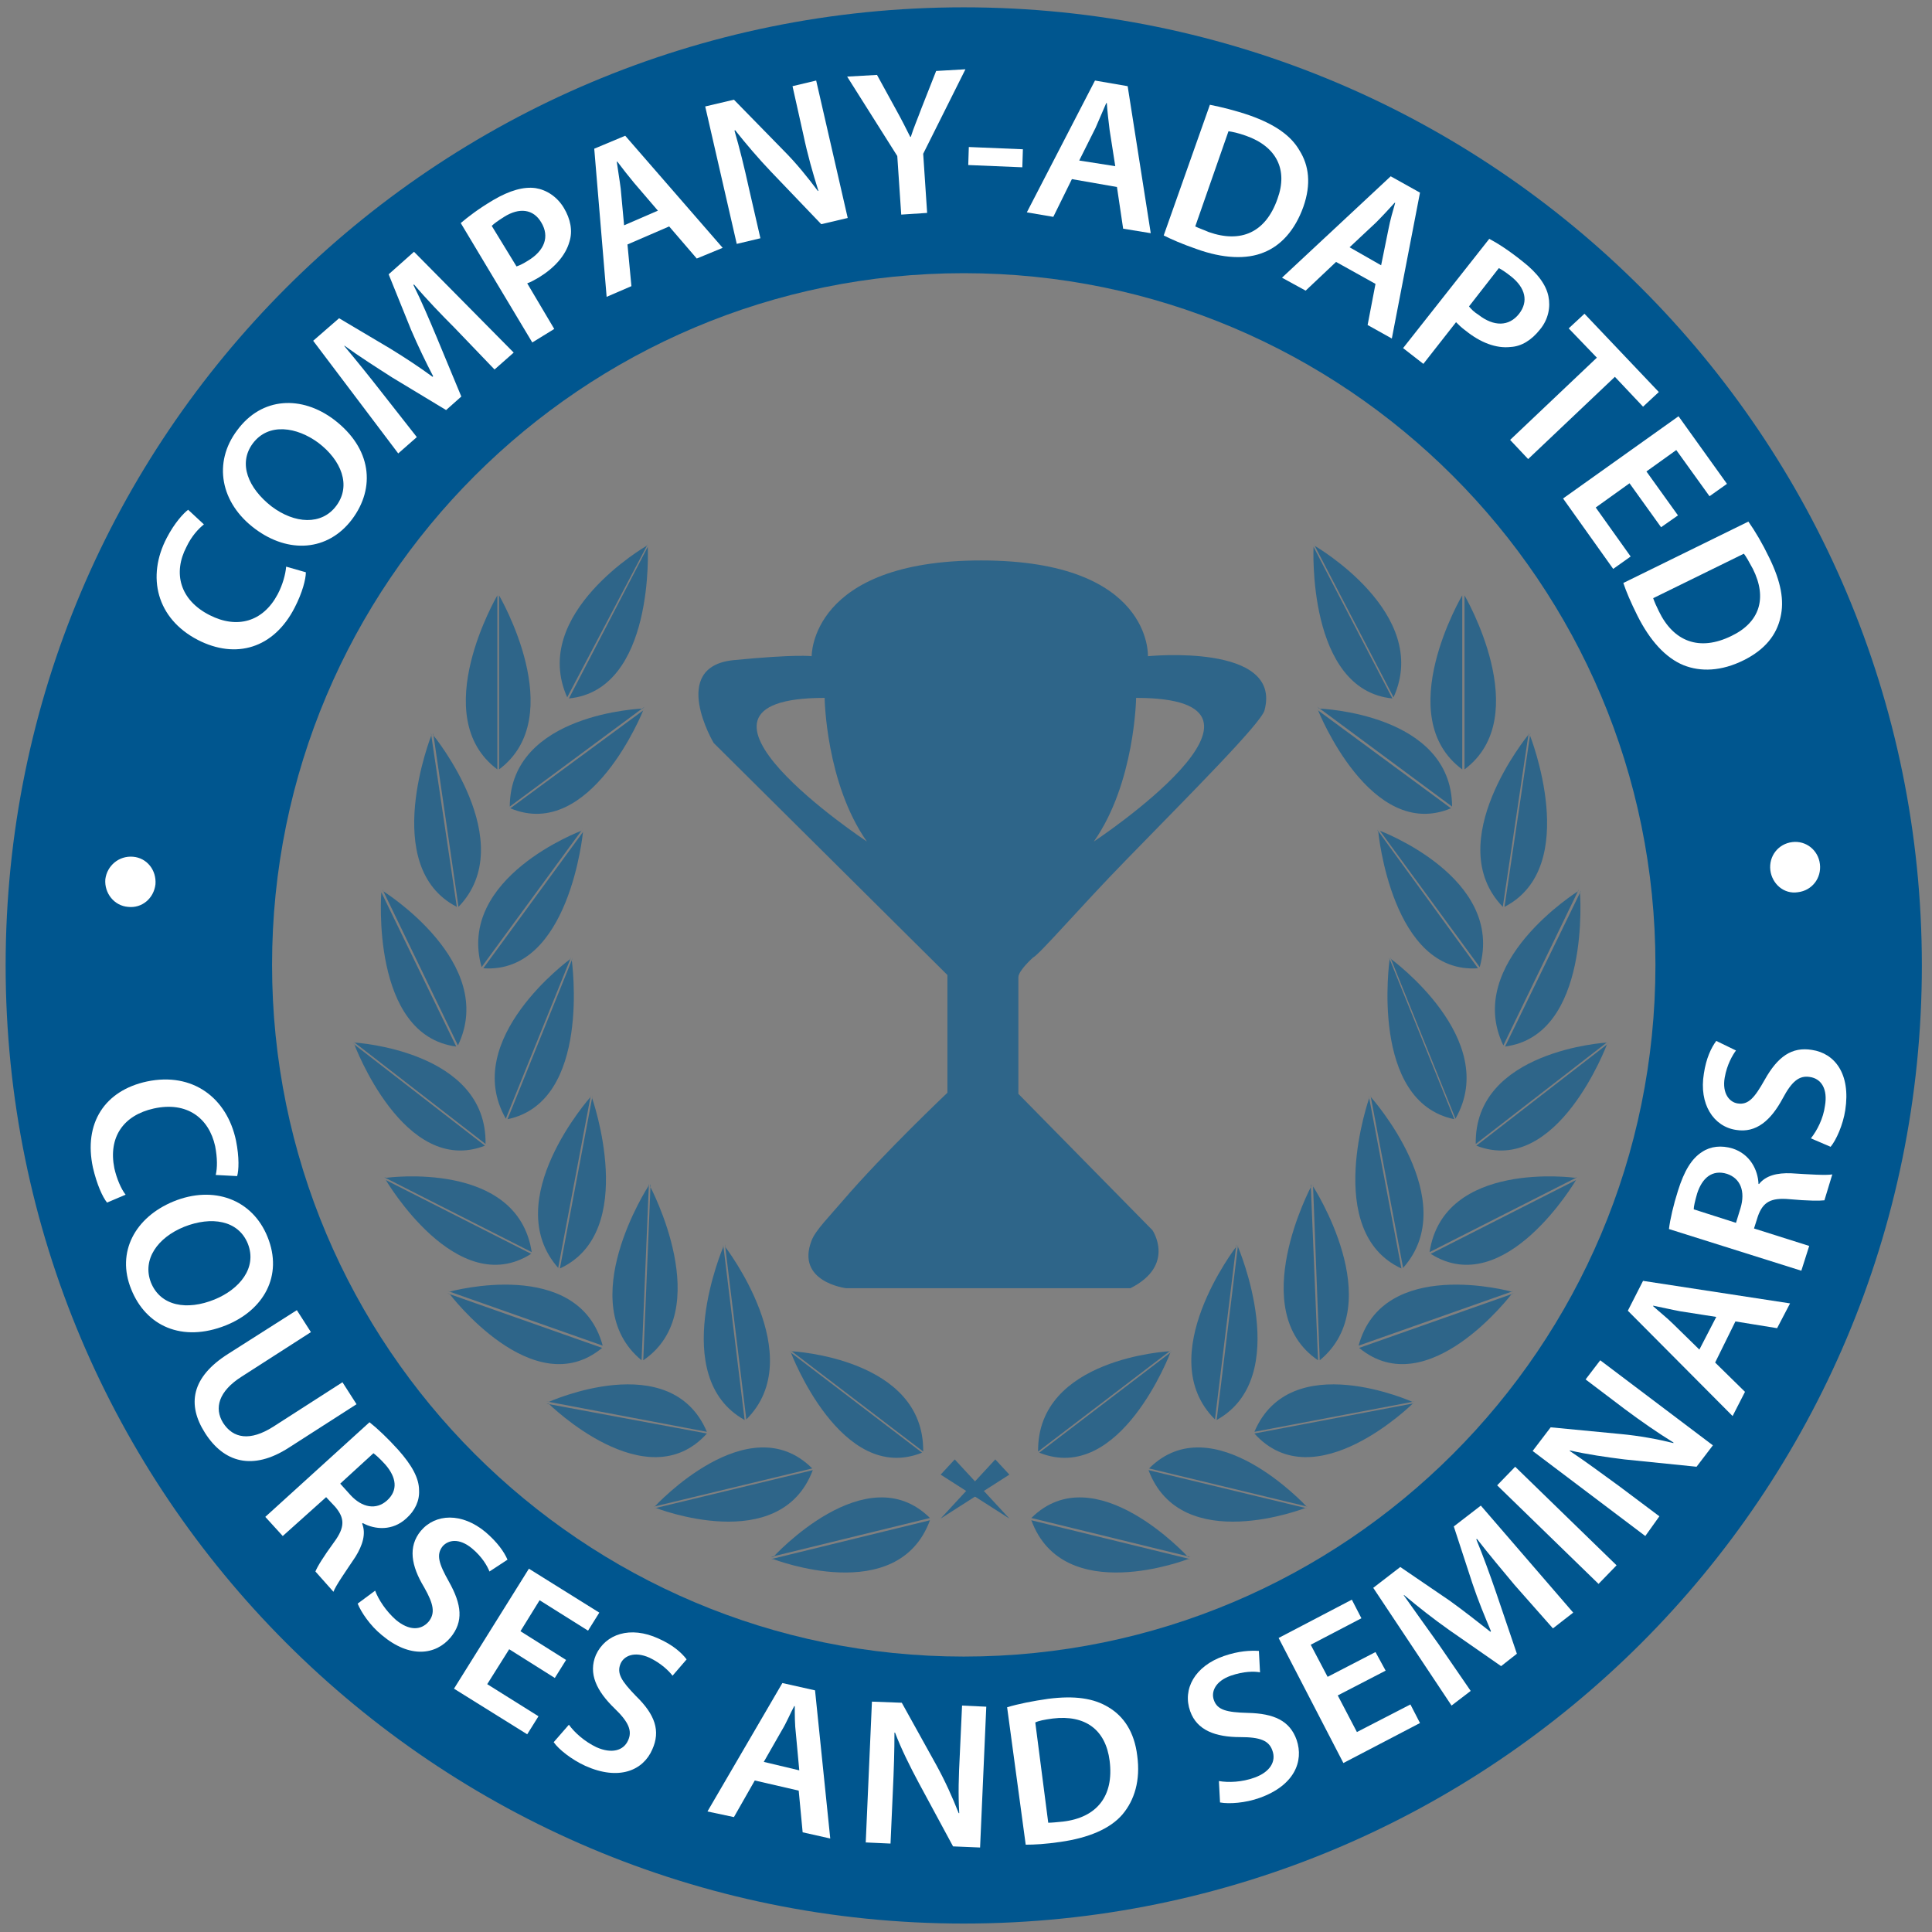 <?xml version="1.0" encoding="utf-8"?>
<!-- Generator: Adobe Illustrator 25.1.0, SVG Export Plug-In . SVG Version: 6.00 Build 0)  -->
<svg version="1.1" id="Lager_1" xmlns="http://www.w3.org/2000/svg" xmlns:xlink="http://www.w3.org/1999/xlink" x="0px" y="0px"
	 viewBox="0 0 343 343" style="enable-background:new 0 0 343 343;" xml:space="preserve">
<rect x="0" y="0" width="343" height="343" fill="#808080" stroke="none"/>
<style type="text/css">
	.st0{fill:#00568F;}
	.st1{fill:#FFFFFF;}
	.st2{opacity:0.64;}
</style>
<g>
	<path class="st0" d="M171.1,1.3C77.1,1.3,1,77.4,1,171.4c0,93.9,76.1,170.1,170.1,170.1s170.1-76.1,170.1-170.1
		C341.2,77.4,265,1.3,171.1,1.3z M171.1,294.1c-67.8,0-122.8-55-122.8-122.8c0-67.8,55-122.8,122.8-122.8s122.8,55,122.8,122.8
		C293.9,239.2,238.9,294.1,171.1,294.1z"/>
	<g>
		<path class="st1" d="M54.3,101.6c0,1.2-0.6,3.6-2,6.3c-3.7,7.2-10.4,9.2-17.2,5.7c-7.3-3.8-9.1-11.2-5.5-18.1c1.4-2.7,3-4.4,3.8-5
			l2.8,2.6c-1,0.8-2.2,2.1-3.1,4c-2.4,4.6-1.2,9.4,4.1,12.1c4.9,2.5,9.5,1.2,12.1-3.7c0.9-1.7,1.4-3.6,1.5-4.9L54.3,101.6z"/>
		<path class="st1" d="M59.3,74.5c6.7,5.1,7.4,12.1,3.2,17.7c-4.3,5.7-11.3,6.1-17.2,1.7c-6.2-4.6-7.5-11.8-3.2-17.5
			C46.5,70.4,53.6,70.2,59.3,74.5z M48.2,89.9c4.1,3.1,8.9,3.4,11.5-0.1c2.7-3.6,0.9-8.1-3.2-11.2c-3.8-2.8-8.8-3.6-11.6,0.1
			C42.2,82.3,44.1,86.7,48.2,89.9z"/>
		<path class="st1" d="M80.7,58.2c-2.3-2.3-5-5.1-7.2-7.7l-0.1,0.1c1.4,2.8,2.8,6.1,4.1,9.2l4.4,10.6l-2.7,2.4l-9.6-5.8
			c-2.8-1.8-5.8-3.7-8.4-5.6l-0.1,0c2.1,2.5,4.6,5.6,6.7,8.3l6.2,7.9l-3.3,2.9L55.6,60.5l4.6-4l9.1,5.4c2.6,1.6,5.2,3.3,7.5,5
			l0.1-0.1c-1.3-2.5-2.7-5.4-3.9-8.2l-4-9.9l4.5-4l17.7,17.9l-3.4,3L80.7,58.2z"/>
		<path class="st1" d="M81.8,39.6c1.3-1.1,3.1-2.5,5.8-4.1c2.9-1.7,5.4-2.4,7.5-2.1c1.9,0.3,3.8,1.5,5,3.5c1.2,2,1.6,4.1,1,6
			c-0.7,2.5-2.7,4.7-5.5,6.4c-0.7,0.4-1.4,0.8-2,1l4.8,8.1l-3.9,2.4L81.8,39.6z M91.7,47.3c0.6-0.2,1.2-0.5,2-1
			c3-1.8,3.9-4.3,2.4-6.8c-1.4-2.4-3.9-2.7-6.6-1c-1.1,0.7-1.8,1.2-2.2,1.6L91.7,47.3z"/>
		<path class="st1" d="M111.4,43.4l0.7,7.4l-4.4,1.9l-2.2-26.3l5.5-2.3L128.3,44l-4.6,1.9l-4.9-5.7L111.4,43.4z M116.8,37.4
			l-4.2-4.9c-1-1.2-2.1-2.6-3-3.8l-0.1,0c0.2,1.5,0.5,3.2,0.7,4.8l0.6,6.5L116.8,37.4z"/>
		<path class="st1" d="M130.8,43.3l-5.6-24.4l5.1-1.2l8.8,9c2.3,2.3,4.3,4.8,6.1,7.2l0.1,0c-1-3.2-1.9-6.3-2.7-10.1l-1.9-8.5l4.2-1
			l5.6,24.4l-4.7,1.1l-8.9-9.3c-2.2-2.3-4.5-5-6.4-7.4l-0.1,0.1c0.9,3.1,1.7,6.3,2.6,10.4l2,8.7L130.8,43.3z"/>
		<path class="st1" d="M160,38.1l-0.7-10.4l-8.9-14.1l5.3-0.3l3.4,6.2c1,1.8,1.7,3.2,2.5,4.8l0.1,0c0.5-1.6,1.2-3.2,1.9-5.1l2.6-6.6
			l5.2-0.3l-7.5,15l0.7,10.5L160,38.1z"/>
		<path class="st1" d="M181.6,26.5l-0.1,3.2l-9.6-0.4l0.1-3.2L181.6,26.5z"/>
		<path class="st1" d="M190.3,31.8l-3.3,6.7l-4.7-0.8l12.1-23.4l5.8,1l4.1,26.1l-4.9-0.8l-1.1-7.4L190.3,31.8z M198,29.5l-1-6.4
			c-0.2-1.6-0.4-3.3-0.5-4.8l-0.1,0c-0.6,1.4-1.3,3-1.9,4.4l-2.9,5.8L198,29.5z"/>
		<path class="st1" d="M214.8,18.6c2,0.4,4.5,1,7.1,1.9c4.5,1.6,7.3,3.6,8.8,6.2c1.7,2.7,2.1,6,0.7,10c-1.5,4.2-4,6.9-7,8.1
			c-3.1,1.3-7.3,1.1-12-0.6c-2.6-0.9-4.4-1.7-5.8-2.4L214.8,18.6z M212.2,40.2c0.6,0.3,1.5,0.6,2.4,1c5.7,2,10.1,0.1,12.2-5.9
			c1.9-5.2-0.2-9.3-5.6-11.2c-1.4-0.5-2.4-0.7-3.1-0.8L212.2,40.2z"/>
		<path class="st1" d="M237.2,46.5l-5.4,5.1l-4.2-2.3l19.3-18l5.2,2.9l-5,25.9l-4.3-2.4l1.4-7.3L237.2,46.5z M245.2,47.1l1.3-6.4
			c0.3-1.6,0.8-3.3,1.2-4.7l-0.1,0c-1,1.1-2.2,2.4-3.3,3.5l-4.7,4.4L245.2,47.1z"/>
		<path class="st1" d="M264.4,42.4c1.5,0.8,3.4,2,5.9,4c2.7,2.1,4.2,4.2,4.6,6.2c0.4,1.9,0,4.1-1.5,5.9c-1.5,1.9-3.3,3-5.2,3.1
			c-2.6,0.3-5.4-0.8-8-2.9c-0.7-0.5-1.3-1.1-1.7-1.5l-5.8,7.4l-3.6-2.8L264.4,42.4z M260.8,54.4c0.4,0.5,0.9,1,1.7,1.5
			c2.7,2.1,5.4,2.1,7.2-0.2c1.7-2.2,1.1-4.6-1.4-6.6c-1-0.8-1.8-1.3-2.2-1.5L260.8,54.4z"/>
		<path class="st1" d="M283.5,63.5l-5-5.2l2.8-2.6l13.2,13.9l-2.8,2.6l-5-5.3l-15.4,14.6l-3.2-3.4L283.5,63.5z"/>
		<path class="st1" d="M294.9,93.6l-5.6-7.8l-6,4.3l6.2,8.7l-3.1,2.2l-8.9-12.5L298,73.9l8.6,12l-3.1,2.2l-5.9-8.2l-5.3,3.8l5.6,7.8
			L294.9,93.6z"/>
		<path class="st1" d="M310.4,92.6c1.2,1.7,2.5,3.9,3.7,6.4c2.1,4.3,2.7,7.6,2,10.6c-0.7,3.1-2.7,5.7-6.5,7.6c-4,2-7.7,2.1-10.7,0.9
			c-3.2-1.3-6-4.4-8.2-8.8c-1.2-2.4-2-4.3-2.5-5.8L310.4,92.6z M293.5,106.2c0.2,0.6,0.6,1.5,1,2.3c2.6,5.4,7.2,7.2,12.9,4.4
			c5-2.4,6.4-6.7,3.8-11.9c-0.7-1.3-1.2-2.2-1.6-2.7L293.5,106.2z"/>
	</g>
	<g>
		<path class="st1" d="M23.6,152.1c2.5,0.2,4.2,2.4,4,4.9c-0.3,2.5-2.4,4.3-4.9,4c-2.4-0.2-4.2-2.4-4-4.9
			C19,153.7,21.1,151.9,23.6,152.1z"/>
		<path class="st1" d="M19,213.5c-0.8-1-1.8-3.2-2.5-6.2c-1.7-7.9,2.1-13.7,9.6-15.3c8.1-1.7,14.2,2.9,15.8,10.5
			c0.6,3,0.5,5.3,0.2,6.3l-3.8-0.2c0.3-1.3,0.3-3-0.1-5.1c-1.1-5-5-8-10.9-6.7c-5.4,1.2-8.1,5.1-7,10.6c0.4,1.8,1.2,3.7,2,4.7
			L19,213.5z"/>
		<path class="st1" d="M40.1,235.3c-7.8,3.1-14.2,0.1-16.8-6.4c-2.7-6.6,0.7-12.8,7.5-15.6c7.1-2.9,14-0.4,16.7,6.3
			C50.3,226.5,46.8,232.6,40.1,235.3z M32.7,217.8c-4.7,1.9-7.5,5.8-5.9,9.9c1.7,4.2,6.4,5,11.3,3c4.4-1.8,7.6-5.6,5.9-9.9
			C42.3,216.6,37.5,215.9,32.7,217.8z"/>
		<path class="st1" d="M55.2,236.5l-12.3,7.9c-4.1,2.6-4.9,5.6-3.3,8.2c1.8,2.8,4.8,3.3,8.9,0.7l12.3-7.9l2.5,3.9L51.3,257
			c-6.5,4.2-11.6,2.6-14.9-2.6c-3.2-5-2.5-9.9,4.2-14.1l12.1-7.7L55.2,236.5z"/>
		<path class="st1" d="M65.6,252.5c1.4,1.1,3.3,2.9,5.1,4.9c2.4,2.7,3.7,5,3.7,7.2c0.1,1.8-0.7,3.6-2.3,5c-2.4,2.2-5.5,2-7.7,0.8
			l-0.1,0.1c0.7,1.8,0.1,3.8-1.2,5.9c-1.8,2.7-3.5,5.1-3.9,6.2l-3.2-3.6c0.3-0.8,1.4-2.6,3.3-5.2c2-2.7,1.9-4.3,0.2-6.3l-1.6-1.7
			l-7.7,6.9l-3.1-3.4L65.6,252.5z M60.4,263.4l1.8,2c2.1,2.3,4.6,2.7,6.5,1c2-1.8,1.7-4.1-0.3-6.4c-1-1.1-1.7-1.7-2.1-2L60.4,263.4z
			"/>
		<path class="st1" d="M66.6,282.4c0.6,1.6,1.9,3.6,3.7,5.2c2.3,1.9,4.4,1.9,5.8,0.3c1.2-1.5,0.9-3.1-0.8-6.1
			c-2.3-3.8-2.9-7.2-0.6-10c2.6-3.1,7.3-3.3,11.5,0.2c2.1,1.8,3.3,3.5,3.9,4.9l-3.2,2.1c-0.4-1-1.3-2.6-3.1-4.1
			c-2.3-1.9-4.2-1.5-5.2-0.4c-1.2,1.5-0.7,3.1,1.1,6.3c2.3,4.1,2.6,7.1,0.3,9.9c-2.6,3.1-7.2,3.8-12.2-0.4c-2.1-1.7-3.7-4.1-4.3-5.6
			L66.6,282.4z"/>
		<path class="st1" d="M98.5,297.9l-8.1-5.1l-3.9,6.2l9.1,5.7l-2,3.2l-13-8.1l13.3-21.3l12.5,7.8l-2,3.2l-8.6-5.4l-3.4,5.5l8.1,5.1
			L98.5,297.9z"/>
		<path class="st1" d="M101,306.2c1,1.4,2.8,3,4.9,4c2.7,1.2,4.8,0.6,5.6-1.2c0.8-1.7,0.1-3.3-2.4-5.7c-3.2-3.1-4.7-6.2-3.3-9.5
			c1.7-3.7,6.1-5.2,11.1-2.9c2.5,1.1,4.1,2.5,5,3.7l-2.5,2.9c-0.6-0.8-2-2.2-4.1-3.2c-2.7-1.2-4.5-0.3-5.1,1
			c-0.8,1.8,0.2,3.2,2.7,5.8c3.4,3.3,4.4,6.2,2.9,9.5c-1.6,3.7-5.9,5.6-11.9,2.9c-2.4-1.1-4.7-2.9-5.6-4.2L101,306.2z"/>
		<path class="st1" d="M134,316.1l-3.7,6.5l-4.7-1l13.3-22.8l5.8,1.3l2.7,26.3l-4.9-1.1l-0.7-7.4L134,316.1z M141.9,314.3l-0.6-6.5
			c-0.2-1.6-0.2-3.4-0.2-4.9l-0.1,0c-0.7,1.3-1.4,3-2.2,4.3l-3.2,5.6L141.9,314.3z"/>
		<path class="st1" d="M153.7,327.1l1.1-25l5.3,0.2l6.1,11c1.6,2.9,2.9,5.8,4,8.6l0.1,0c-0.2-3.4-0.1-6.6,0.1-10.4l0.4-8.7l4.3,0.2
			l-1.1,25l-4.8-0.2l-6.1-11.3c-1.5-2.8-3.1-6-4.2-8.9l-0.1,0c0,3.2-0.1,6.5-0.3,10.7l-0.4,9L153.7,327.1z"/>
		<path class="st1" d="M178.8,303.1c2-0.6,4.5-1.1,7.3-1.5c4.7-0.6,8.1-0.1,10.7,1.5c2.7,1.6,4.6,4.4,5.1,8.6
			c0.6,4.4-0.5,7.9-2.6,10.4c-2.2,2.6-6.1,4.2-11,4.9c-2.7,0.4-4.7,0.5-6.2,0.5L178.8,303.1z M186.1,323.6c0.6,0,1.6-0.1,2.6-0.2
			c6-0.7,9.1-4.5,8.3-10.8c-0.7-5.5-4.3-8.2-10.1-7.5c-1.5,0.2-2.5,0.4-3.1,0.7L186.1,323.6z"/>
		<path class="st1" d="M216.4,316.2c1.7,0.3,4.1,0.2,6.3-0.6c2.8-1,3.9-2.9,3.2-4.8c-0.6-1.8-2.2-2.4-5.7-2.4
			c-4.4,0-7.7-1.2-8.9-4.6c-1.4-3.9,0.8-8,6-9.8c2.6-0.9,4.7-1,6.2-0.9l0.2,3.8c-1-0.2-2.9-0.2-5.2,0.6c-2.8,1-3.5,2.9-3,4.3
			c0.6,1.8,2.3,2.2,6,2.3c4.7,0.1,7.5,1.4,8.7,4.8c1.3,3.8-0.4,8.1-6.6,10.3c-2.5,0.9-5.4,1.1-7,0.8L216.4,316.2z"/>
		<path class="st1" d="M246,296.6l-8.5,4.4l3.4,6.5l9.5-4.9l1.7,3.3l-13.6,7.1l-11.5-22.2L240,284l1.7,3.3l-9,4.7l3,5.7l8.5-4.4
			L246,296.6z"/>
		<path class="st1" d="M268.9,281.4c-2.1-2.5-4.6-5.5-6.7-8.2l-0.1,0.1c1.2,2.9,2.4,6.2,3.5,9.4l3.7,10.9l-2.8,2.2l-9.2-6.4
			c-2.7-1.9-5.5-4.1-8-6.2l-0.1,0c1.9,2.7,4.2,5.9,6.2,8.7l5.7,8.3l-3.4,2.6l-13.9-20.9l4.8-3.7l8.8,6c2.5,1.8,4.9,3.7,7.2,5.5
			l0.1-0.1c-1.1-2.6-2.3-5.5-3.3-8.5l-3.3-10.1l4.8-3.7l16.4,19l-3.6,2.8L268.9,281.4z"/>
		<path class="st1" d="M269,260.4l18,17.5l-3.2,3.3l-18-17.5L269,260.4z"/>
		<path class="st1" d="M292.1,272.7l-20-15.1l3.2-4.2l12.5,1.2c3.2,0.3,6.5,0.9,9.3,1.6l0-0.1c-2.9-1.8-5.5-3.6-8.6-5.9l-7-5.3
			l2.6-3.4l20,15.1l-2.9,3.8l-12.8-1.3c-3.2-0.4-6.7-0.9-9.7-1.6l0,0.1c2.7,1.8,5.4,3.8,8.7,6.2l7.2,5.4L292.1,272.7z"/>
		<path class="st1" d="M304.5,241.9l5.3,5.2l-2.2,4.3L289,232.7l2.7-5.3l26.1,4l-2.3,4.4l-7.4-1.2L304.5,241.9z M304.7,233.8l-6.4-1
			c-1.6-0.3-3.3-0.7-4.8-1l0,0.1c1.1,1,2.5,2.1,3.6,3.2l4.6,4.5L304.7,233.8z"/>
		<path class="st1" d="M296.3,218.2c0.2-1.7,0.8-4.3,1.6-6.8c1.1-3.5,2.4-5.7,4.3-6.9c1.5-1,3.4-1.2,5.4-0.6c3.1,1,4.5,3.8,4.6,6.3
			l0.1,0c1.2-1.5,3.2-2,5.7-1.9c3.2,0.2,6.2,0.4,7.3,0.2l-1.4,4.6c-0.8,0.1-3,0.1-6.2-0.2c-3.3-0.3-4.7,0.5-5.6,3l-0.7,2.2l9.8,3.1
			l-1.4,4.4L296.3,218.2z M308.2,217.1l0.8-2.6c0.9-3,0-5.3-2.4-6.1c-2.6-0.8-4.4,0.7-5.3,3.5c-0.4,1.4-0.6,2.3-0.6,2.8L308.2,217.1
			z"/>
		<path class="st1" d="M321.5,202.1c1.1-1.4,2.2-3.5,2.5-5.8c0.5-2.9-0.6-4.8-2.7-5.1c-1.9-0.3-3.2,0.8-4.8,3.8
			c-2.1,3.9-4.7,6.2-8.3,5.6c-4-0.6-6.6-4.6-5.7-10c0.4-2.7,1.3-4.6,2.2-5.8l3.5,1.7c-0.6,0.8-1.6,2.5-2,4.8
			c-0.5,2.9,0.9,4.4,2.3,4.6c1.9,0.3,3-1,4.8-4.2c2.3-4.1,4.8-5.9,8.4-5.3c4,0.6,6.9,4.2,5.9,10.7c-0.4,2.6-1.6,5.3-2.6,6.5
			L321.5,202.1z"/>
		<path class="st1" d="M319.2,158.4c-2.5,0.4-4.6-1.5-4.9-3.9c-0.3-2.5,1.4-4.7,3.9-5c2.4-0.3,4.6,1.4,4.9,3.9
			C323.4,155.9,321.7,158.1,319.2,158.4z"/>
	</g>
	<g class="st2">
		<g>
			<g>
				<path class="st0" d="M88.3,105.7c0,0-12.6,21.5,0,30.9v-31.3"/>
				<path class="st0" d="M88.6,105.7c0,0,12.6,21.5,0,30.9v-31.3"/>
			</g>
			<g>
				<path class="st0" d="M114.8,96.9c0,0-20.8,12-14.1,26.9L115,96.6"/>
				<path class="st0" d="M115,97.1c0,0,1.3,25.4-14,26.9l14.2-27.3"/>
			</g>
			<g>
				<path class="st0" d="M114.1,125.8c0,0-23.5,0.8-23.6,17.4l23.9-17.7"/>
				<path class="st0" d="M114.2,126.1c0,0-9.3,23.4-23.6,17.4l23.9-17.6"/>
			</g>
			<g>
				<path class="st0" d="M103.2,147.5c0,0-22.2,8.3-17.7,24.2l18-24.6"/>
				<path class="st0" d="M103.5,147.7c0,0-2.4,25.3-17.7,24.2l18-24.6"/>
			</g>
			<g>
				<path class="st0" d="M101.2,170.3c0,0-19.5,14.2-11.4,28.3l11.6-28.7"/>
				<path class="st0" d="M101.5,170.4c0,0,3.6,25.2-11.4,28.3l11.6-28.7"/>
			</g>
			<g>
				<path class="st0" d="M104.8,194.8c0,0-16.3,18.3-5.7,30.3l5.8-30.7"/>
				<path class="st0" d="M105.1,194.9c0,0,8.4,23.8-5.7,30.3l5.8-30.7"/>
			</g>
			<g>
				<path class="st0" d="M115.1,210.6c0,0-13.5,20.8-1.2,30.9l1.3-31.3"/>
				<path class="st0" d="M115.4,210.6c0,0,11.8,22.1-1.2,30.9l1.3-31.3"/>
			</g>
			<g>
				<path class="st0" d="M128.4,221.4c0,0-9.9,23.1,3.8,30.7l-3.8-31.1"/>
				<path class="st0" d="M128.7,221.3c0,0,15.1,19.5,3.8,30.7l-3.8-31.1"/>
			</g>
			<g>
				<path class="st0" d="M140.4,240.1c0,0,8.9,23.6,23.3,17.8l-23.6-18"/>
				<path class="st0" d="M140.6,239.9c0,0,23.5,1.2,23.3,17.8l-23.6-18"/>
			</g>
			<g>
				<path class="st0" d="M76.6,130.5c0,0-9.3,23.4,4.5,30.5l-4.6-30.9"/>
				<path class="st0" d="M76.9,130.5c0,0,15.6,19,4.5,30.5l-4.5-30.9"/>
			</g>
			<g>
				<path class="st0" d="M67.7,158.4c0,0-2,25.4,13.3,27.4L67.5,158"/>
				<path class="st0" d="M68,158.2c0,0,20.4,12.7,13.3,27.4l-13.4-27.7"/>
			</g>
			<g>
				<path class="st0" d="M62.9,185.4c0,0,8.8,23.6,23.2,18l-23.5-18.2"/>
				<path class="st0" d="M63,185.1c0,0,23.5,1.4,23.2,18l-23.5-18.2"/>
			</g>
			<g>
				<path class="st0" d="M68.5,209.5c0,0,12.6,21.5,25.8,13.1l-26.2-13.3"/>
				<path class="st0" d="M68.6,209.1c0,0,23.3-3.2,25.8,13.2L68.2,209"/>
			</g>
			<g>
				<path class="st0" d="M79.8,229.7c0,0,14.9,19.7,27.1,9.6l-27.5-9.7"/>
				<path class="st0" d="M79.9,229.3c0,0,22.8-6.3,27.1,9.6l-27.5-9.7"/>
			</g>
			<g>
				<path class="st0" d="M97.4,249.2c0,0,17.4,17.2,28.1,5.3L97,249.2"/>
				<path class="st0" d="M97.4,248.9c0,0,21.7-9.8,28.1,5.3l-28.5-5.4"/>
			</g>
			<g>
				<path class="st0" d="M116.4,267.7c0,0,22.1,8.7,27.9-6.7l-28.2,6.8"/>
				<path class="st0" d="M116.3,267.4c0,0,16.6-18,27.9-6.7l-28.2,6.8"/>
			</g>
			<g>
				<path class="st0" d="M137.3,276.8c0,0,22.1,8.6,27.8-6.9l-28.2,6.9"/>
				<path class="st0" d="M137.3,276.4c0,0,16.5-18.1,27.8-6.9l-28.2,6.9"/>
			</g>
		</g>
		<g>
			<g>
				<path class="st0" d="M260,105.7c0,0,12.6,21.5,0,30.9v-31.3"/>
				<path class="st0" d="M259.6,105.7c0,0-12.7,21.5,0,30.9v-31.3"/>
			</g>
			<g>
				<path class="st0" d="M233.4,96.9c0,0,20.8,12,14,26.9l-14.2-27.3"/>
				<path class="st0" d="M233.2,97.1c0,0-1.2,25.4,14,26.9L233,96.7"/>
			</g>
			<g>
				<path class="st0" d="M234.2,125.8c0,0,23.5,0.8,23.6,17.4l-23.9-17.7"/>
				<path class="st0" d="M234,126.1c0,0,9.3,23.4,23.6,17.4l-23.9-17.6"/>
			</g>
			<g>
				<path class="st0" d="M245,147.5c0,0,22.2,8.3,17.7,24.2l-18-24.6"/>
				<path class="st0" d="M244.7,147.7c0,0,2.4,25.3,17.7,24.2l-17.9-24.6"/>
			</g>
			<g>
				<path class="st0" d="M247,170.3c0,0,19.5,14.2,11.4,28.3l-11.6-28.7"/>
				<path class="st0" d="M246.7,170.4c0,0-3.6,25.2,11.5,28.3L246.6,170"/>
			</g>
			<g>
				<path class="st0" d="M243.4,194.8c0,0,16.4,18.3,5.7,30.3l-5.8-30.7"/>
				<path class="st0" d="M243.1,194.9c0,0-8.4,23.8,5.7,30.3l-5.8-30.7"/>
			</g>
			<g>
				<path class="st0" d="M233.1,210.6c0,0,13.5,20.8,1.2,30.9l-1.2-31.3"/>
				<path class="st0" d="M232.8,210.6c0,0-11.8,22.1,1.2,30.9l-1.3-31.3"/>
			</g>
			<g>
				<path class="st0" d="M219.8,221.4c0,0,9.9,23.1-3.8,30.7l3.8-31.1"/>
				<path class="st0" d="M219.5,221.3c0,0-15.1,19.5-3.8,30.7l3.8-31.1"/>
			</g>
			<g>
				<path class="st0" d="M207.8,240.1c0,0-8.9,23.6-23.3,17.8l23.6-18"/>
				<path class="st0" d="M207.6,239.9c0,0-23.5,1.2-23.3,17.8l23.6-18"/>
			</g>
			<g>
				<path class="st0" d="M271.6,130.5c0,0,9.3,23.4-4.5,30.5l4.6-30.9"/>
				<path class="st0" d="M271.3,130.5c0,0-15.6,19-4.5,30.5l4.6-30.9"/>
			</g>
			<g>
				<path class="st0" d="M280.5,158.4c0,0,2,25.4-13.3,27.4l13.5-27.7"/>
				<path class="st0" d="M280.2,158.2c0,0-20.4,12.7-13.3,27.4l13.4-27.7"/>
			</g>
			<g>
				<path class="st0" d="M285.3,185.4c0,0-8.8,23.6-23.2,18l23.5-18.2"/>
				<path class="st0" d="M285.2,185.1c0,0-23.5,1.4-23.2,18l23.5-18.2"/>
			</g>
			<g>
				<path class="st0" d="M279.8,209.5c0,0-12.6,21.5-25.8,13.1l26.2-13.3"/>
				<path class="st0" d="M279.6,209.1c0,0-23.3-3.2-25.8,13.2L280,209"/>
			</g>
			<g>
				<path class="st0" d="M268.4,229.7c0,0-14.9,19.7-27.1,9.6l27.5-9.7"/>
				<path class="st0" d="M268.3,229.3c0,0-22.8-6.3-27.1,9.6l27.5-9.7"/>
			</g>
			<g>
				<path class="st0" d="M250.8,249.2c0,0-17.4,17.2-28.1,5.3l28.5-5.4"/>
				<path class="st0" d="M250.8,248.9c0,0-21.7-9.8-28.1,5.3l28.5-5.4"/>
			</g>
			<g>
				<path class="st0" d="M231.8,267.7c0,0-22.1,8.7-27.9-6.7l28.2,6.8"/>
				<path class="st0" d="M231.9,267.4c0,0-16.6-18-27.9-6.7l28.2,6.8"/>
			</g>
			<g>
				<path class="st0" d="M210.9,276.8c0,0-22.1,8.6-27.8-6.9l28.2,6.9"/>
				<path class="st0" d="M210.9,276.4c0,0-16.5-18.1-27.8-6.9l28.2,6.9"/>
			</g>
		</g>
		<polygon class="st0" points="167,269.6 176.7,259.1 179.2,261.8 		"/>
		<polygon class="st0" points="179.2,269.6 169.5,259.1 167,261.8 		"/>
		<path class="st0" d="M144.1,116.5c0,0-0.3-17,30.1-17c30.4,0,29.6,17,29.6,17s23.9-2.4,20.7,9.6c-0.6,2.3-13.4,15.1-24.6,26.6
			c-8.1,8.3-15.3,16.7-16.5,17.3c0,0-2.6,2.3-2.6,3.5c0,2.7,0,20.7,0,20.7l23.8,24.2c0,0,4.2,6.2-3.9,10.3h-50.5c0,0-9-1.1-6.1-8.5
			c0.7-1.8,3.2-4.3,5.5-7c7.2-8.4,18.6-19.2,18.6-19.2v-20.9l-41.5-41.2c0,0-8-13.5,3.5-14.7C141.5,116.1,144.1,116.5,144.1,116.5z
			 M153.9,149.4c-7.3-10.4-7.5-25.5-7.5-25.5C115.4,123.9,153.9,149.4,153.9,149.4z M201.7,123.9c0,0-0.2,15.1-7.5,25.5
			C194.2,149.4,232.7,123.9,201.7,123.9z"/>
	</g>
</g>
</svg>
